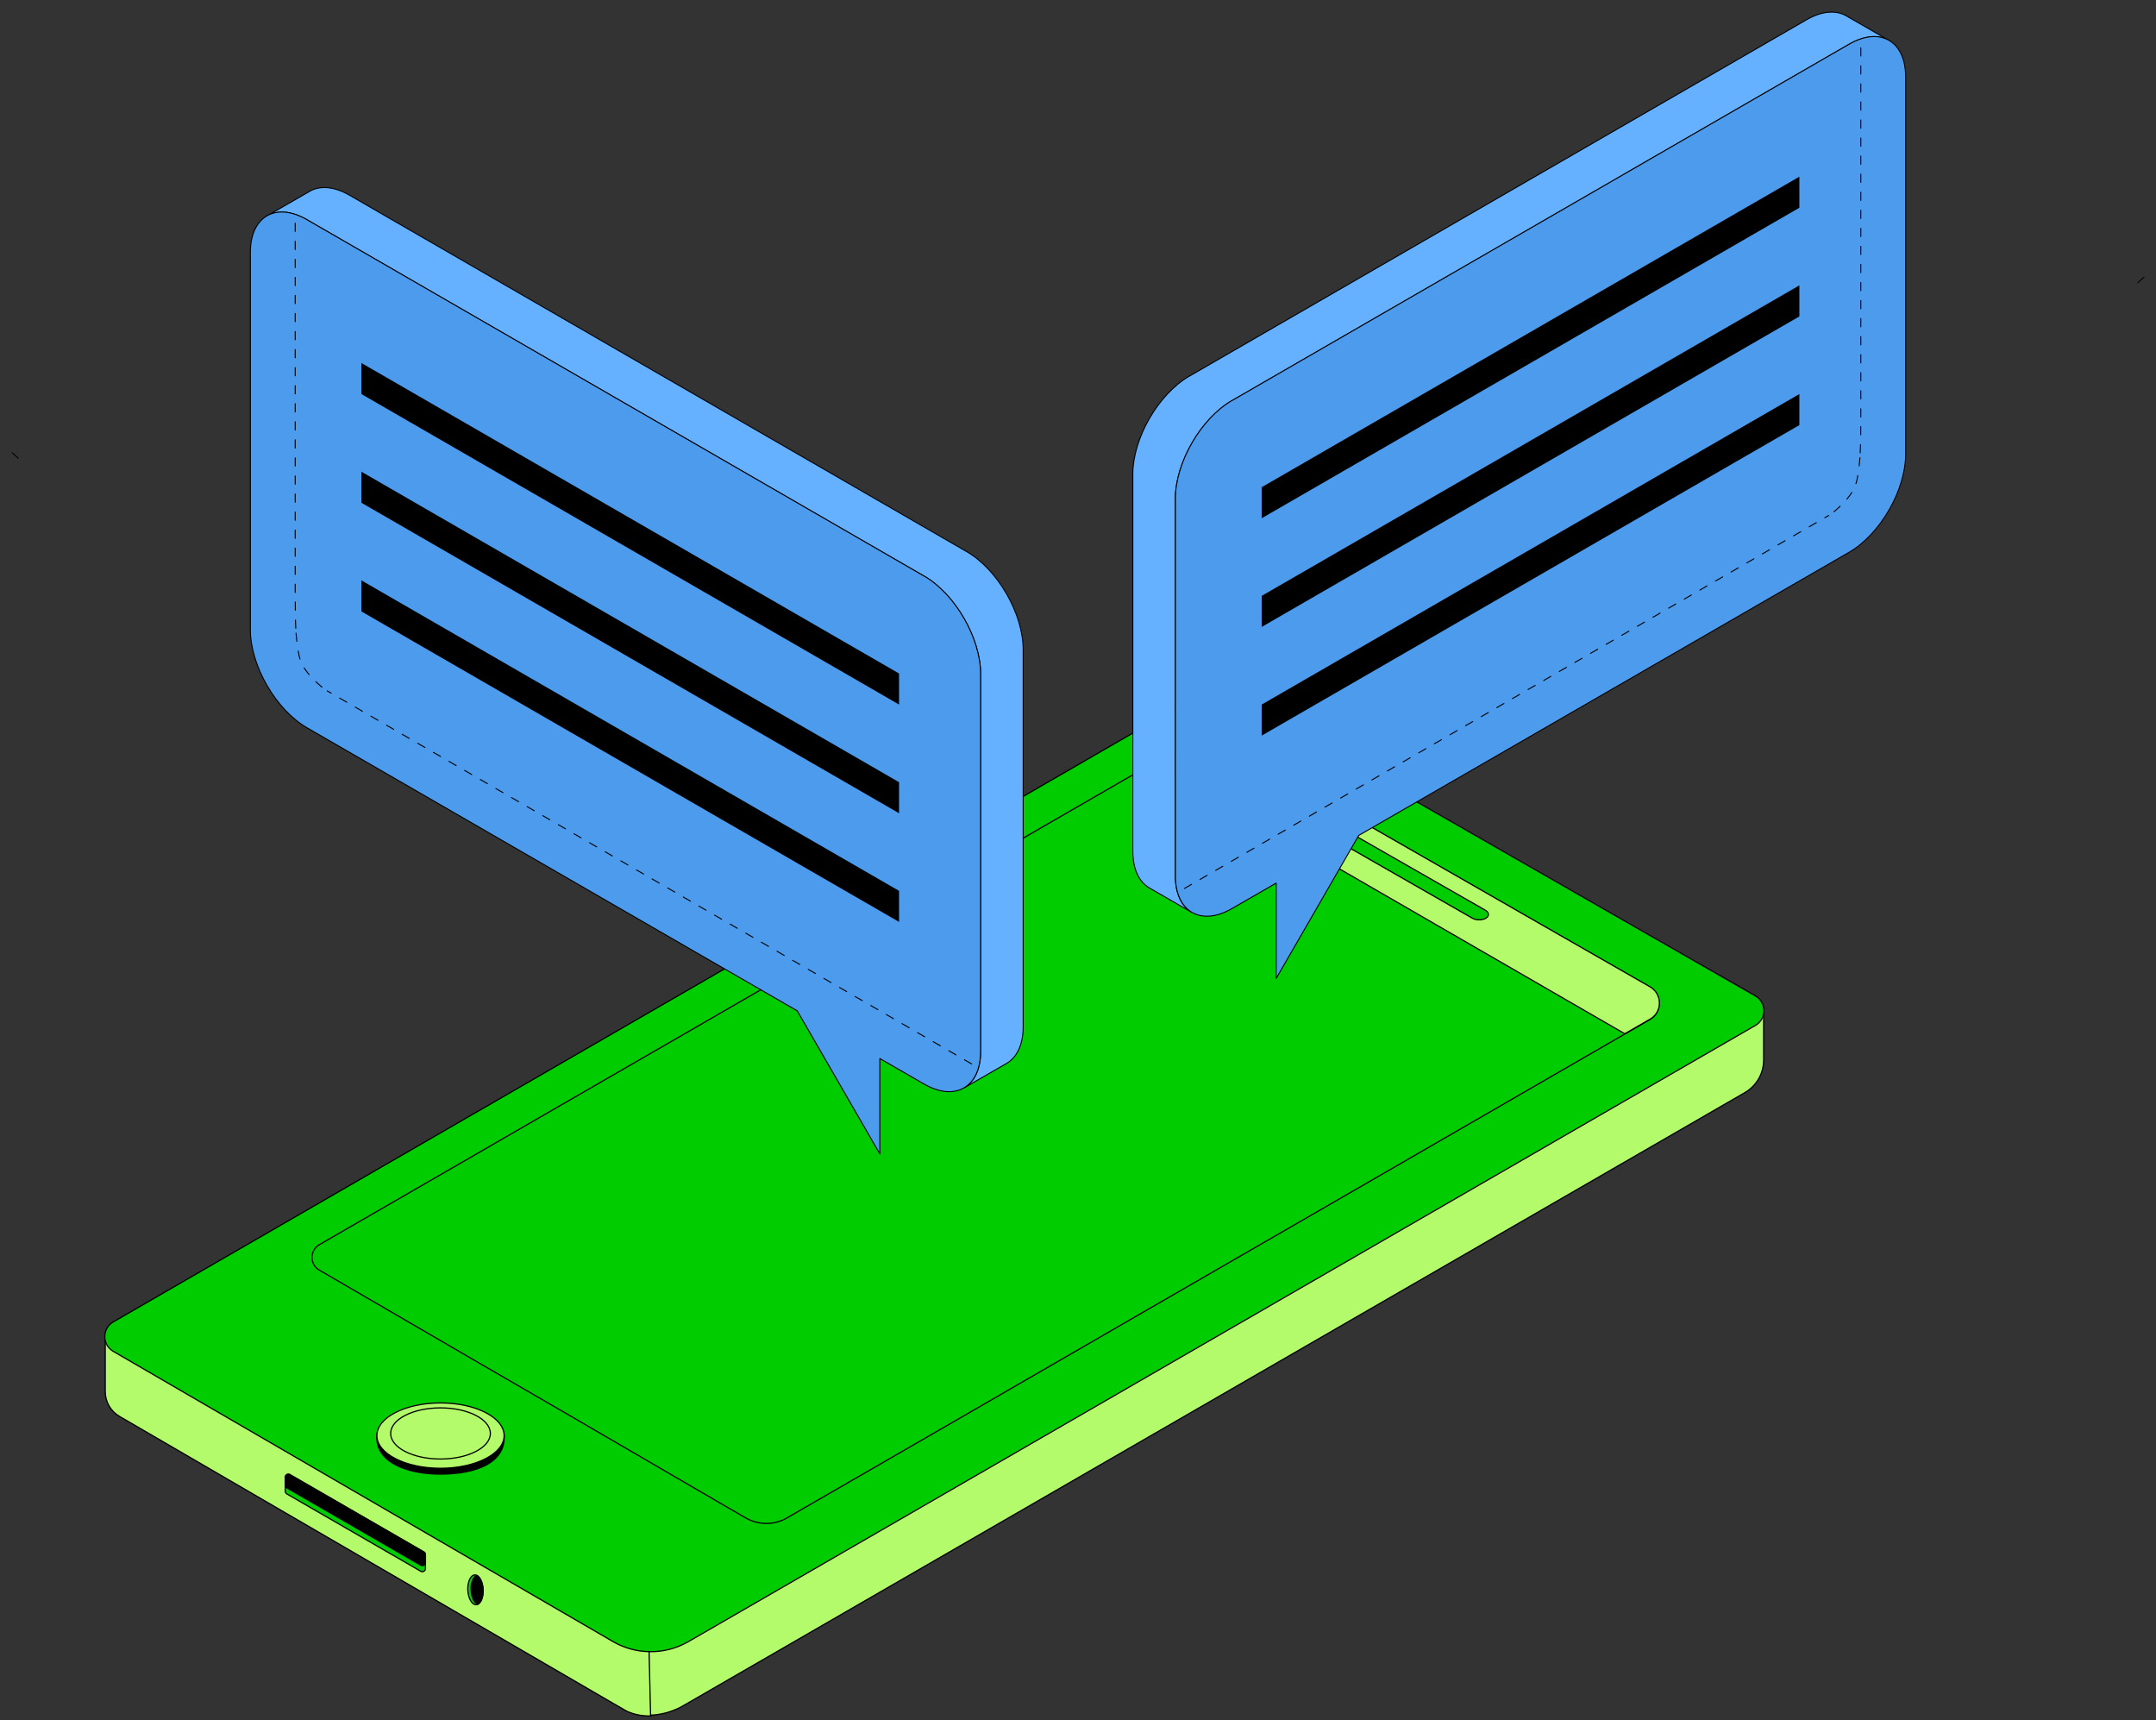 <?xml version="1.0" encoding="UTF-8"?> <svg xmlns="http://www.w3.org/2000/svg" width="178" height="142" viewBox="0 0 178 142" fill="none"><rect x="0" y="0" width="178" height="142" fill="#333333" stroke="none"/> <path d="M53.748 141.639C53.124 141.654 52.435 141.559 51.743 141.247L50.864 140.737C50.864 140.737 50.864 140.737 50.86 140.737L50.499 140.528L9.873 116.916C9.138 116.49 8.689 115.707 8.689 114.859V110.358C8.701 109.902 8.937 109.449 9.389 109.187L13.65 106.726L53.477 129.728L53.63 136.404L53.751 141.642L53.748 141.639Z" fill="#B4FB6B" stroke="black" stroke-width="0.098" stroke-miterlimit="10" stroke-linecap="round" stroke-linejoin="round"></path> <path d="M145.608 83.182V87.496C145.608 88.607 145.018 89.63 144.056 90.186L56.435 140.779L56.237 140.893C56.237 140.893 56.226 140.9 56.218 140.9C55.811 141.117 54.868 141.539 53.712 141.574L53.59 136.335L53.438 129.659L140.56 79.71L144.92 82.209C145.308 82.433 145.536 82.794 145.604 83.182H145.608Z" fill="#B4FB6B" stroke="black" stroke-width="0.098" stroke-miterlimit="10" stroke-linecap="round" stroke-linejoin="round"></path> <path d="M25.264 108.026L63.977 130.519L139.25 87.051L100.278 64.714L25.264 108.026Z" fill="white" stroke="black" stroke-width="0.098" stroke-miterlimit="10" stroke-linecap="round" stroke-linejoin="round"></path> <path d="M25.264 108.026L63.977 130.519L139.25 87.051L100.278 64.714L25.264 108.026Z" fill="white" stroke="black" stroke-width="0.098" stroke-miterlimit="10" stroke-linecap="round" stroke-linejoin="round"></path> <path d="M23.551 121.937V123.09C23.551 123.181 23.601 123.265 23.68 123.311L34.742 129.698C34.913 129.797 35.126 129.671 35.126 129.477V128.324C35.126 128.233 35.077 128.149 34.997 128.104L23.935 121.717C23.764 121.618 23.551 121.74 23.551 121.937Z" fill="#00CC00" stroke="black" stroke-width="0.098" stroke-miterlimit="10" stroke-linecap="round" stroke-linejoin="round"></path> <path d="M23.551 121.937V122.592C23.551 122.683 23.601 122.767 23.68 122.812L34.742 129.199C34.913 129.298 35.126 129.173 35.126 128.979V128.324C35.126 128.233 35.077 128.149 34.997 128.104L23.935 121.717C23.764 121.618 23.551 121.74 23.551 121.937Z" fill="black" stroke="black" stroke-width="0.098" stroke-miterlimit="10" stroke-linecap="round" stroke-linejoin="round"></path> <path d="M38.623 131.261C38.658 131.938 38.966 132.475 39.316 132.455C39.358 132.455 39.396 132.444 39.438 132.425C39.723 132.3 39.917 131.793 39.886 131.196C39.856 130.622 39.632 130.15 39.35 130.028C39.301 130.006 39.247 129.998 39.194 129.998C38.848 130.013 38.593 130.576 38.623 131.257V131.261Z" fill="#00CC00" stroke="black" stroke-width="0.098" stroke-miterlimit="10" stroke-linecap="round" stroke-linejoin="round"></path> <path d="M38.898 131.261C38.924 131.835 39.153 132.307 39.434 132.429C39.719 132.303 39.913 131.797 39.883 131.2C39.852 130.626 39.628 130.154 39.346 130.032C39.061 130.158 38.867 130.664 38.898 131.261Z" fill="black" stroke="black" stroke-width="0.098" stroke-miterlimit="10" stroke-linecap="round" stroke-linejoin="round"></path> <path d="M145.607 83.666C145.543 84.054 145.314 84.415 144.926 84.64L56.841 135.499C55.837 136.077 54.715 136.359 53.596 136.332C52.558 136.313 51.523 136.031 50.595 135.491L9.348 111.541C8.9 111.279 8.664 110.83 8.652 110.373V110.286C8.668 109.829 8.9 109.377 9.352 109.114L13.613 106.653L30.141 97.109L74.362 71.577L99.571 57.019C100.005 56.772 100.537 56.768 100.967 57.019L140.559 79.706L144.919 82.205C145.307 82.43 145.535 82.791 145.603 83.179C145.634 83.339 145.634 83.502 145.603 83.662L145.607 83.666Z" fill="#00CC00" stroke="black" stroke-width="0.098" stroke-miterlimit="10" stroke-linecap="round" stroke-linejoin="round"></path> <path d="M31.115 118.551C31.008 120.621 33.465 121.678 36.368 121.678C39.27 121.678 41.747 120.75 41.621 118.494C41.537 117.007 39.27 116.284 36.368 116.284C33.465 116.284 31.191 117.064 31.115 118.551Z" fill="black" stroke="black" stroke-width="0.098" stroke-miterlimit="10" stroke-linecap="round" stroke-linejoin="round"></path> <path d="M31.115 118.498C31.115 119.986 33.466 121.195 36.369 121.195C39.271 121.195 41.622 119.989 41.622 118.498C41.622 117.011 39.271 115.801 36.369 115.801C33.466 115.801 31.115 117.007 31.115 118.498Z" fill="#B4FB6B" stroke="black" stroke-width="0.098" stroke-miterlimit="10" stroke-linecap="round" stroke-linejoin="round"></path> <path d="M32.252 118.32C32.252 119.488 34.093 120.431 36.368 120.431C38.643 120.431 40.484 119.484 40.484 118.32C40.484 117.152 38.643 116.209 36.368 116.209C34.093 116.209 32.252 117.156 32.252 118.32Z" fill="#B4FB6B" stroke="black" stroke-width="0.098" stroke-miterlimit="10" stroke-linecap="round" stroke-linejoin="round"></path> <path d="M136.218 84.153L134.13 85.358L127.203 89.36L111.671 98.33L94.805 108.064L88.037 111.975L75.716 119.092L64.97 125.293C63.916 125.901 62.619 125.897 61.565 125.293L60.184 124.494L46.258 116.391L39.487 112.469L33.486 108.98L26.363 104.838C25.557 104.371 25.561 103.203 26.363 102.739L39.483 95.165L46.254 91.254L60.181 83.217L75.712 74.247L88.033 67.126L94.801 63.219L95.303 62.93L97.867 61.454C98.916 60.849 100.21 60.849 101.264 61.454L111.667 67.415L127.199 76.32L136.211 81.482C137.242 82.076 137.245 83.563 136.215 84.156L136.218 84.153Z" fill="#00CC00" stroke="black" stroke-width="0.098" stroke-miterlimit="10" stroke-linecap="round" stroke-linejoin="round"></path> <path d="M136.23 84.123L134.142 85.329L95.318 62.9L97.882 61.424C98.932 60.819 100.226 60.819 101.279 61.424L111.683 67.385L127.215 76.29L136.227 81.452C137.257 82.046 137.261 83.533 136.23 84.126V84.123Z" fill="#B4FB6B" stroke="black" stroke-width="0.098" stroke-miterlimit="10" stroke-linecap="round" stroke-linejoin="round"></path> <path d="M121.927 75.913C121.793 75.894 121.668 75.852 121.562 75.791L107.331 67.647C107.011 67.465 106.992 67.172 107.289 66.989C107.585 66.806 108.084 66.81 108.4 66.989L122.63 75.133C122.95 75.316 122.969 75.609 122.672 75.791C122.474 75.913 122.189 75.951 121.923 75.909L121.927 75.913Z" fill="#00CC00" stroke="black" stroke-width="0.098" stroke-miterlimit="10" stroke-linecap="round" stroke-linejoin="round"></path> <path d="M22.02 17.834C22.02 17.834 22.02 17.834 22.033 17.827H22.02V17.834Z" fill="#00CC00" stroke="black" stroke-width="0.081" stroke-miterlimit="10" stroke-linejoin="round"></path> <path d="M79.789 45.522L28.853 16.112C27.508 15.337 26.294 15.303 25.444 15.865L22.055 17.813C22.905 17.333 24.065 17.402 25.348 18.143L76.284 47.552C78.856 49.041 80.961 52.684 80.961 55.654V86.785C80.961 88.247 80.446 89.282 79.624 89.783L83.087 87.787C83.946 87.3 84.474 86.25 84.474 84.755V53.623C84.474 50.653 82.367 47.003 79.795 45.522H79.789Z" fill="#66B1FF" stroke="black" stroke-width="0.081" stroke-miterlimit="10" stroke-linejoin="round"></path> <path d="M76.283 47.545L25.346 18.136C22.774 16.647 20.668 17.868 20.668 20.839V51.97C20.668 54.941 22.774 58.59 25.346 60.072L65.82 83.438L72.641 95.251V87.375L76.283 89.475C78.855 90.963 80.96 89.742 80.96 86.772V55.64C80.96 52.67 78.855 49.02 76.283 47.539V47.545Z" fill="#4D9BED" stroke="black" stroke-width="0.081" stroke-miterlimit="10" stroke-linejoin="round"></path> <path d="M1 37.364L1.602 37.906M80.215 87.818L27.019 57.03M24.376 49.691C24.371 50.612 24.397 51.479 24.434 52.211M24.371 48.904V17.861" stroke="black" stroke-width="0.081" stroke-miterlimit="10" stroke-linecap="round" stroke-linejoin="round" stroke-dasharray="0.68 0.81"></path> <path d="M24.441 52.262C24.441 52.262 24.546 53.41 24.597 53.617C24.744 54.222 24.635 55.168 26.864 56.951" stroke="black" stroke-width="0.081" stroke-miterlimit="10" stroke-linecap="round" stroke-linejoin="round" stroke-dasharray="0.68 0.81"></path> <path d="M155.98 3.353C155.98 3.353 155.98 3.353 155.967 3.346H155.98V3.353Z" fill="#00CC00" stroke="black" stroke-width="0.081" stroke-miterlimit="10" stroke-linejoin="round"></path> <path d="M98.211 31.04L149.147 1.631C150.492 0.855 151.706 0.821 152.557 1.384L155.945 3.332C155.095 2.852 153.935 2.92 152.653 3.661L101.716 33.071C99.144 34.559 97.039 38.202 97.039 41.173V72.304C97.039 73.765 97.554 74.801 98.376 75.302L94.913 73.305C94.054 72.819 93.526 71.769 93.526 70.273V39.142C93.526 36.172 95.633 32.522 98.205 31.04H98.211Z" fill="#66B1FF" stroke="black" stroke-width="0.081" stroke-miterlimit="10" stroke-linejoin="round"></path> <path d="M101.717 33.063L152.654 3.654C155.226 2.165 157.332 3.386 157.332 6.357V37.488C157.332 40.459 155.226 44.108 152.654 45.59L112.18 68.956L105.36 80.769V72.894L101.717 74.993C99.145 76.481 97.04 75.26 97.04 72.29V41.158C97.04 38.188 99.145 34.538 101.717 33.057V33.063Z" fill="#4D9BED" stroke="black" stroke-width="0.081" stroke-miterlimit="10" stroke-linejoin="round"></path> <path d="M177 22.883L176.398 23.425M97.785 73.336L150.981 42.548M153.624 35.21C153.629 36.131 153.603 36.997 153.566 37.729M153.629 34.423V3.38" stroke="black" stroke-width="0.081" stroke-miterlimit="10" stroke-linecap="round" stroke-linejoin="round" stroke-dasharray="0.68 0.81"></path> <path d="M153.559 37.781C153.559 37.781 153.454 38.928 153.403 39.136C153.256 39.741 153.365 40.687 151.136 42.469" stroke="black" stroke-width="0.081" stroke-miterlimit="10" stroke-linecap="round" stroke-linejoin="round" stroke-dasharray="0.68 0.81"></path> <rect width="51.261" height="2.563" transform="matrix(0.866 0.5 -2.20305e-08 1 29.834 29.962)" fill="black"></rect> <rect width="51.261" height="2.563" transform="matrix(-0.866 0.5 2.20305e-08 1 148.557 14.584)" fill="black"></rect> <rect width="51.261" height="2.563" transform="matrix(0.866 0.5 -2.20305e-08 1 29.834 38.934)" fill="black"></rect> <rect width="51.261" height="2.563" transform="matrix(-0.866 0.5 2.20305e-08 1 148.557 23.555)" fill="black"></rect> <rect width="51.261" height="2.563" transform="matrix(0.866 0.5 -2.20305e-08 1 29.834 47.904)" fill="black"></rect> <rect width="51.261" height="2.563" transform="matrix(-0.866 0.5 2.20305e-08 1 148.557 32.526)" fill="black"></rect> </svg> 
